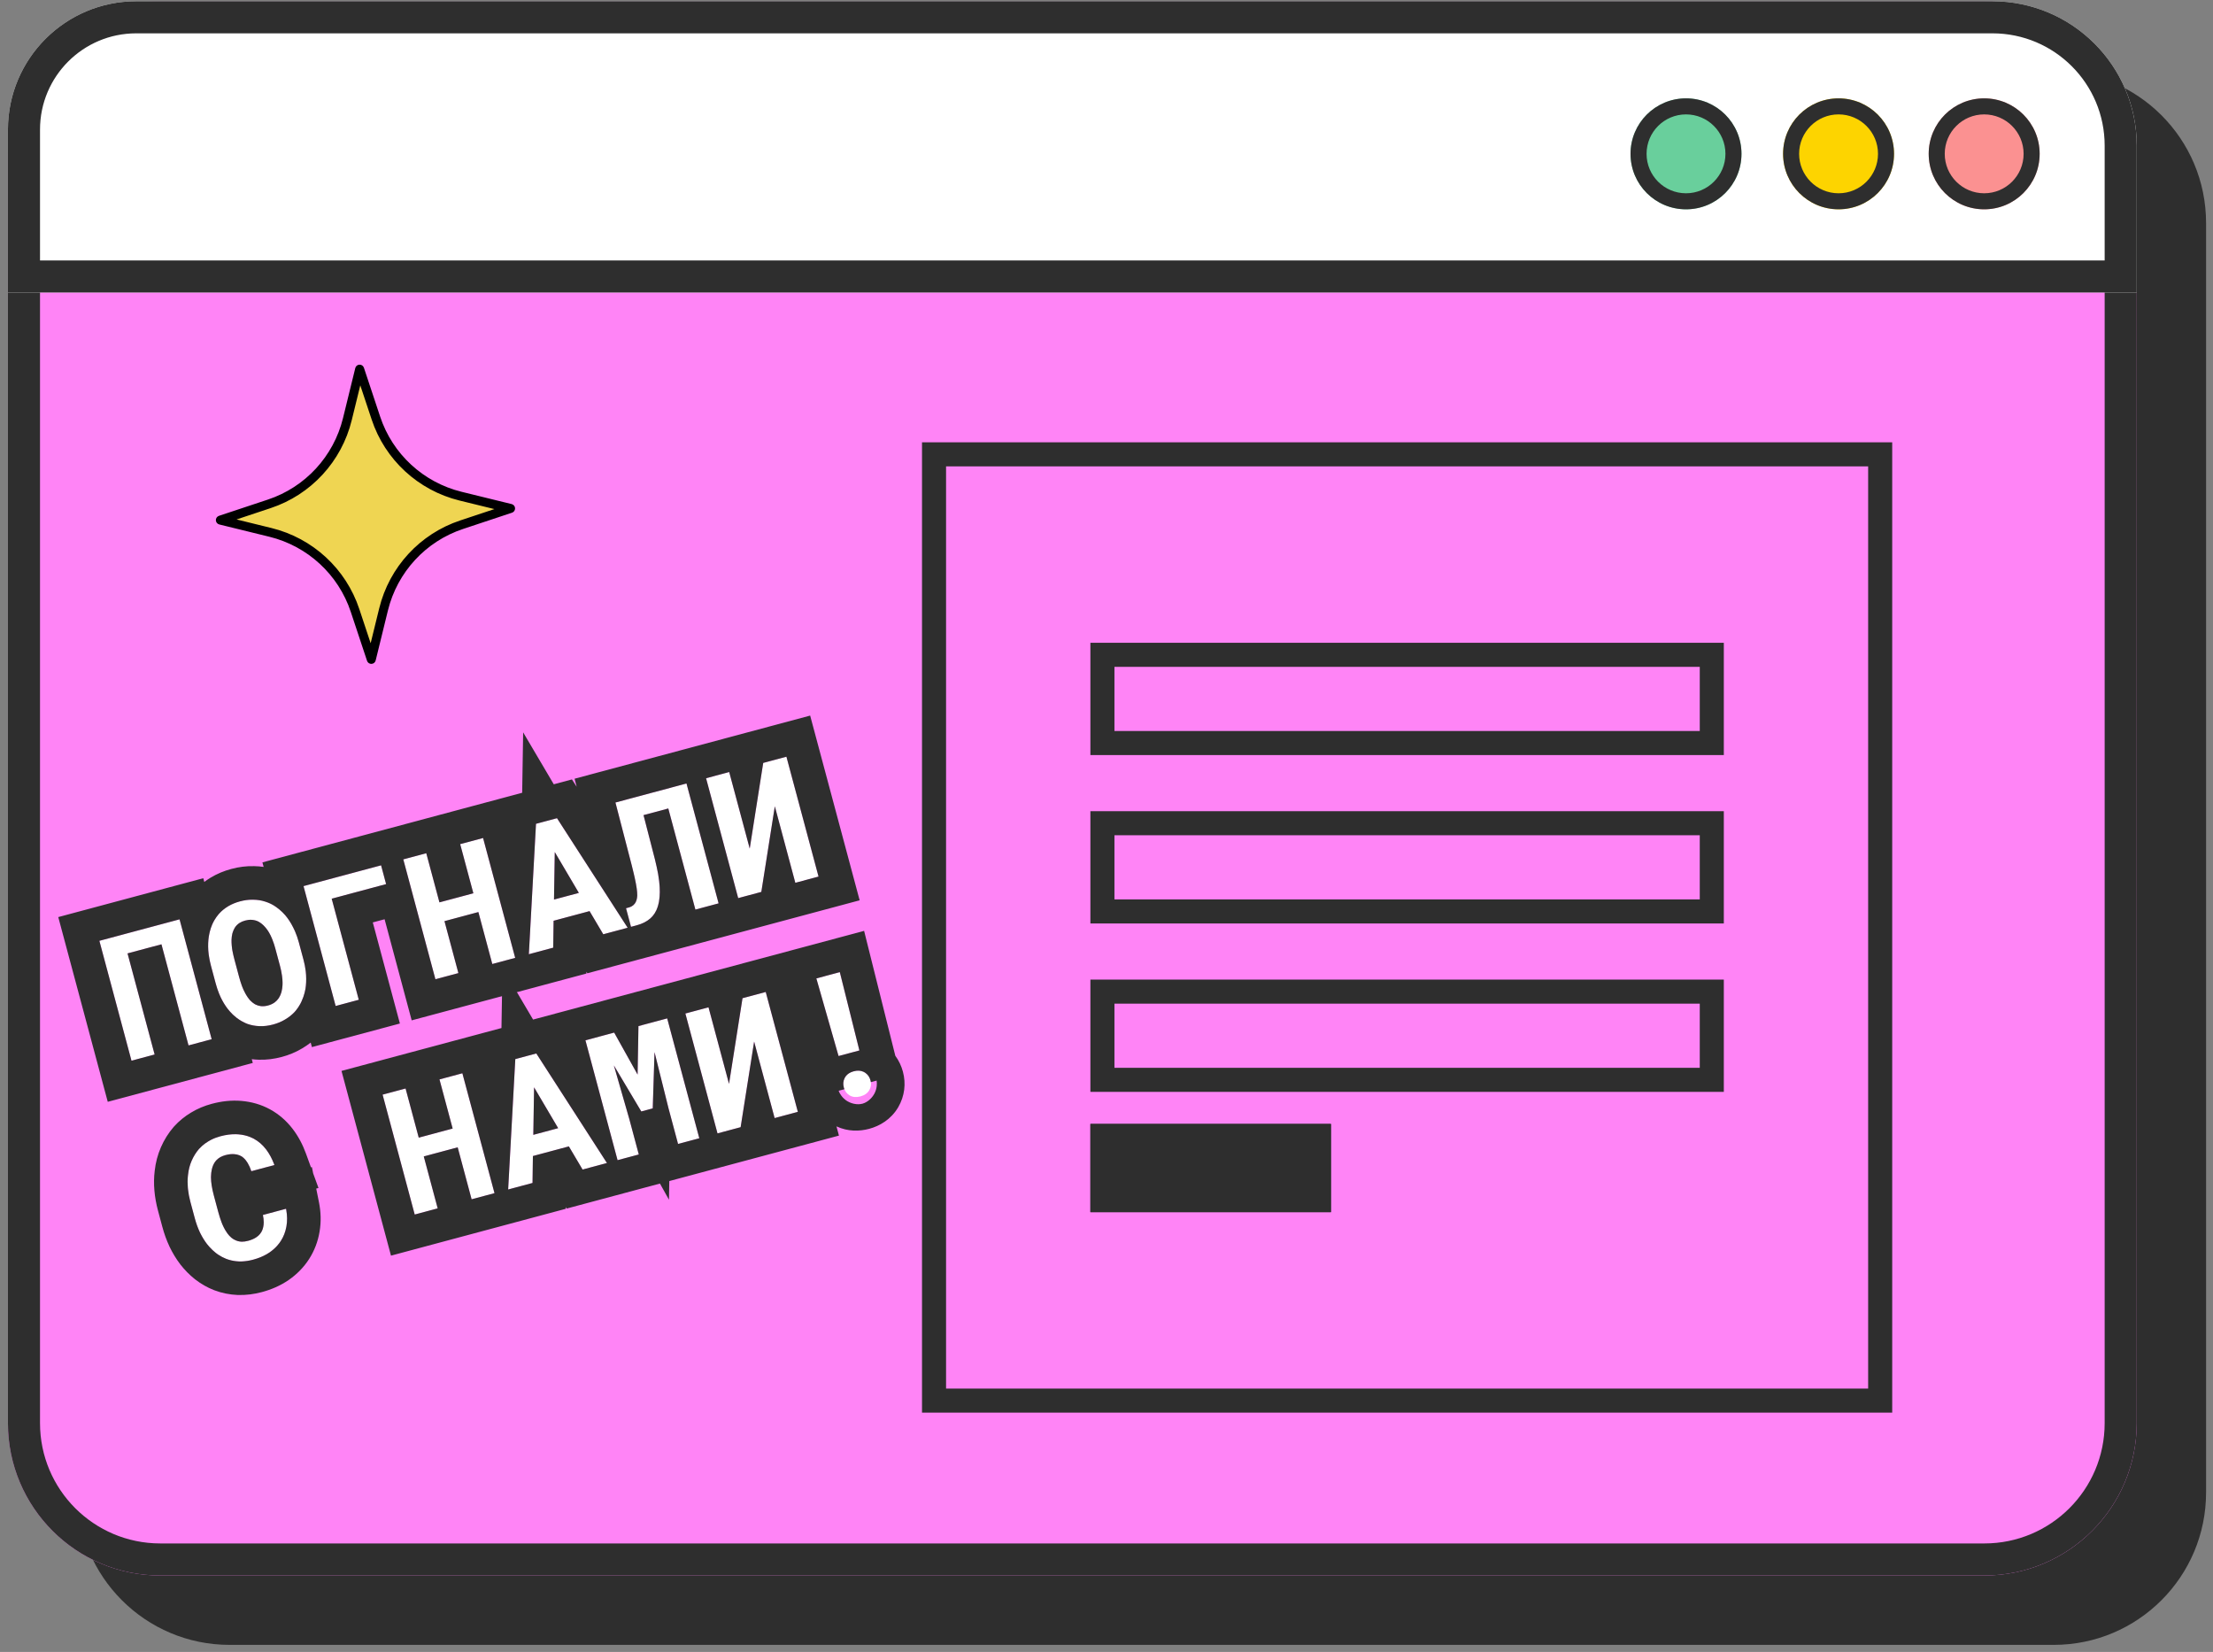 <?xml version="1.0" encoding="UTF-8"?> <svg xmlns="http://www.w3.org/2000/svg" width="276" height="206" viewBox="0 0 276 206" fill="none"><rect x="0" y="0" width="276" height="206" fill="#808080" stroke="none"/> <path d="M9.639 27.806C9.639 17.312 18.145 8.806 28.639 8.806H256.136C266.629 8.806 275.136 17.312 275.136 27.806V186.118C275.136 196.611 266.629 205.118 256.136 205.118H28.639C18.145 205.118 9.639 196.611 9.639 186.118V27.806Z" fill="#2E2E2E"></path> <path d="M0.991 19.157C0.991 8.664 9.497 0.157 19.991 0.157H247.488C257.981 0.157 266.488 8.664 266.488 19.157V177.469C266.488 187.963 257.981 196.469 247.488 196.469H19.991C9.497 196.469 0.991 187.963 0.991 177.469V19.157Z" fill="#FF84F6"></path> <path fill-rule="evenodd" clip-rule="evenodd" d="M247.488 4.157H19.991C11.707 4.157 4.991 10.873 4.991 19.157V177.469C4.991 185.754 11.707 192.469 19.991 192.469H247.488C255.772 192.469 262.488 185.754 262.488 177.469V19.157C262.488 10.873 255.772 4.157 247.488 4.157ZM19.991 0.157C9.497 0.157 0.991 8.664 0.991 19.157V177.469C0.991 187.963 9.497 196.469 19.991 196.469H247.488C257.981 196.469 266.488 187.963 266.488 177.469V19.157C266.488 8.664 257.981 0.157 247.488 0.157H19.991Z" fill="#2E2E2E"></path> <path d="M0.991 16.157C0.991 7.321 8.154 0.157 16.991 0.157H248.488C258.429 0.157 266.488 8.216 266.488 18.157V36.479H0.991V16.157Z" fill="white"></path> <path fill-rule="evenodd" clip-rule="evenodd" d="M248.488 4.157H16.991C10.363 4.157 4.991 9.53 4.991 16.157V32.479H262.488V18.157C262.488 10.425 256.22 4.157 248.488 4.157ZM16.991 0.157C8.154 0.157 0.991 7.321 0.991 16.157V36.479H266.488V18.157C266.488 8.216 258.429 0.157 248.488 0.157H16.991Z" fill="#2E2E2E"></path> <path d="M217.193 19.183C217.193 23.004 214.096 26.102 210.275 26.102C206.454 26.102 203.356 23.004 203.356 19.183C203.356 15.362 206.454 12.265 210.275 12.265C214.096 12.265 217.193 15.362 217.193 19.183Z" fill="#69CF9C"></path> <path fill-rule="evenodd" clip-rule="evenodd" d="M210.275 24.102C212.991 24.102 215.193 21.899 215.193 19.183C215.193 16.467 212.991 14.265 210.275 14.265C207.559 14.265 205.356 16.467 205.356 19.183C205.356 21.899 207.559 24.102 210.275 24.102ZM210.275 26.102C214.096 26.102 217.193 23.004 217.193 19.183C217.193 15.362 214.096 12.265 210.275 12.265C206.454 12.265 203.356 15.362 203.356 19.183C203.356 23.004 206.454 26.102 210.275 26.102Z" fill="#2E2E2E"></path> <path d="M236.219 19.183C236.219 23.004 233.122 26.102 229.301 26.102C225.48 26.102 222.382 23.004 222.382 19.183C222.382 15.362 225.48 12.265 229.301 12.265C233.122 12.265 236.219 15.362 236.219 19.183Z" fill="#FDD400"></path> <path fill-rule="evenodd" clip-rule="evenodd" d="M229.301 24.102C232.017 24.102 234.219 21.899 234.219 19.183C234.219 16.467 232.017 14.265 229.301 14.265C226.584 14.265 224.382 16.467 224.382 19.183C224.382 21.899 226.584 24.102 229.301 24.102ZM229.301 26.102C233.122 26.102 236.219 23.004 236.219 19.183C236.219 15.362 233.122 12.265 229.301 12.265C225.48 12.265 222.382 15.362 222.382 19.183C222.382 23.004 225.48 26.102 229.301 26.102Z" fill="#2E2E2E"></path> <path d="M254.38 19.183C254.38 23.004 251.283 26.102 247.462 26.102C243.641 26.102 240.543 23.004 240.543 19.183C240.543 15.362 243.641 12.265 247.462 12.265C251.283 12.265 254.38 15.362 254.38 19.183Z" fill="#FB9191"></path> <path fill-rule="evenodd" clip-rule="evenodd" d="M247.462 24.102C250.178 24.102 252.38 21.899 252.38 19.183C252.38 16.467 250.178 14.265 247.462 14.265C244.746 14.265 242.543 16.467 242.543 19.183C242.543 21.899 244.746 24.102 247.462 24.102ZM247.462 26.102C251.283 26.102 254.38 23.004 254.38 19.183C254.38 15.362 251.283 12.265 247.462 12.265C243.641 12.265 240.543 15.362 240.543 19.183C240.543 23.004 243.641 26.102 247.462 26.102Z" fill="#2E2E2E"></path> <path fill-rule="evenodd" clip-rule="evenodd" d="M211.991 83.157H138.991V91.157H211.991V83.157ZM135.991 80.157V94.157H214.991V80.157H135.991Z" fill="#2E2E2E"></path> <path fill-rule="evenodd" clip-rule="evenodd" d="M232.991 58.157H117.991V173.157H232.991V58.157ZM114.991 55.157V176.157H235.991V55.157H114.991Z" fill="#2E2E2E"></path> <path fill-rule="evenodd" clip-rule="evenodd" d="M211.991 104.157H138.991V112.157H211.991V104.157ZM135.991 101.157V115.157H214.991V101.157H135.991Z" fill="#2E2E2E"></path> <path fill-rule="evenodd" clip-rule="evenodd" d="M211.991 125.157H138.991V133.157H211.991V125.157ZM135.991 122.157V136.157H214.991V122.157H135.991Z" fill="#2E2E2E"></path> <path d="M135.991 140.157H165.991V151.157H135.991V140.157Z" fill="#2E2E2E"></path> <path fill-rule="evenodd" clip-rule="evenodd" d="M162.991 143.157H138.991V148.157H162.991V143.157ZM135.991 140.157V151.157H165.991V140.157H135.991Z" fill="#2E2E2E"></path> <path d="M44.853 46.032L46.88 52.13C48.486 56.978 52.477 60.655 57.438 61.873L63.679 63.403L57.581 65.43C52.733 67.036 49.056 71.027 47.839 75.988L46.308 82.229L44.282 76.131C42.675 71.283 38.684 67.606 33.723 66.388L27.482 64.858L33.58 62.831C38.428 61.225 42.105 57.234 43.323 52.273L44.853 46.032Z" fill="#EFD552"></path> <path fill-rule="evenodd" clip-rule="evenodd" d="M44.831 45.473C45.08 45.463 45.306 45.619 45.385 45.855L47.411 51.953C48.957 56.618 52.797 60.157 57.572 61.329L63.812 62.859C64.055 62.919 64.228 63.131 64.238 63.38C64.248 63.63 64.092 63.855 63.856 63.934L57.758 65.96L57.758 65.96C53.093 67.506 49.554 71.346 48.382 76.121L46.852 82.362C46.792 82.604 46.58 82.778 46.331 82.788C46.082 82.798 45.856 82.642 45.777 82.405L43.751 76.308L43.751 76.307C42.205 71.642 38.365 68.104 33.59 66.932L27.349 65.401C27.107 65.342 26.933 65.129 26.923 64.88C26.913 64.631 27.069 64.405 27.306 64.326L33.404 62.3C38.069 60.754 41.607 56.914 42.779 52.139C42.779 52.139 42.779 52.139 42.779 52.139L44.31 45.899C44.369 45.656 44.582 45.483 44.831 45.473ZM43.324 52.273L43.866 52.406C42.603 57.554 38.788 61.695 33.756 63.362L29.502 64.776L33.856 65.845L33.723 66.388L33.856 65.845C39.005 67.108 43.146 70.923 44.813 75.955L46.227 80.21L47.295 75.855L47.834 75.987L47.295 75.855C48.559 70.707 52.374 66.565 57.406 64.898L61.66 63.484L57.305 62.416L57.437 61.878L57.305 62.416C52.157 61.152 48.016 57.337 46.349 52.305L44.934 48.051L43.866 52.406L43.324 52.273Z" fill="black"></path> <path d="M35.674 150.735L32.789 151.508C32.883 151.967 32.911 152.374 32.874 152.729C32.837 153.083 32.74 153.392 32.583 153.654C32.426 153.916 32.209 154.136 31.934 154.312C31.658 154.489 31.332 154.627 30.956 154.728C30.675 154.803 30.41 154.841 30.161 154.842C29.917 154.834 29.684 154.786 29.463 154.699C29.259 154.622 29.063 154.509 28.877 154.361C28.697 154.211 28.527 154.029 28.367 153.815C28.137 153.503 27.925 153.123 27.732 152.676C27.544 152.22 27.37 151.694 27.211 151.099L26.666 149.066C26.549 148.628 26.46 148.215 26.4 147.828C26.338 147.434 26.31 147.067 26.315 146.728C26.323 146.293 26.382 145.9 26.493 145.547C26.609 145.186 26.785 144.886 27.022 144.646C27.161 144.506 27.319 144.387 27.498 144.288C27.684 144.186 27.89 144.106 28.116 144.045C28.54 143.931 28.918 143.892 29.25 143.928C29.588 143.955 29.889 144.05 30.153 144.214C30.412 144.387 30.637 144.627 30.83 144.935C31.029 145.241 31.202 145.613 31.349 146.051L34.224 145.28C33.946 144.519 33.594 143.861 33.167 143.308C32.74 142.755 32.243 142.323 31.675 142.013C31.108 141.703 30.472 141.517 29.766 141.457C29.067 141.395 28.307 141.474 27.485 141.694C26.931 141.843 26.43 142.054 25.983 142.328C25.54 142.593 25.152 142.91 24.818 143.278C24.449 143.707 24.146 144.192 23.909 144.732C23.672 145.272 23.52 145.856 23.454 146.483C23.387 146.999 23.379 147.544 23.43 148.118C23.479 148.684 23.584 149.268 23.745 149.871L24.285 151.883C24.457 152.526 24.672 153.122 24.928 153.669C25.192 154.215 25.487 154.701 25.814 155.127C26.148 155.551 26.515 155.922 26.916 156.24C27.323 156.556 27.756 156.803 28.215 156.981C28.713 157.171 29.244 157.278 29.808 157.302C30.377 157.319 30.97 157.244 31.586 157.079C32.366 156.87 33.048 156.566 33.631 156.168C34.212 155.763 34.678 155.286 35.03 154.737C35.382 154.188 35.614 153.575 35.726 152.9C35.845 152.222 35.828 151.501 35.674 150.735Z" fill="white"></path> <path d="M61.672 148.787L57.666 133.838L54.812 134.603L56.454 140.732L52.224 141.866L50.582 135.736L47.718 136.504L51.723 151.452L54.587 150.685L52.852 144.206L57.082 143.073L58.818 149.551L61.672 148.787Z" fill="white"></path> <path d="M70.948 142.956L72.657 145.843L75.696 145.029L66.886 131.368L64.268 132.069L63.376 148.33L66.415 147.516L66.462 144.158L70.948 142.956ZM66.513 141.514L66.609 135.59L69.613 140.684L66.513 141.514Z" fill="white"></path> <path d="M76.598 128.765L73.015 129.725L77.021 144.674L79.669 143.964L78.484 139.539L76.561 132.858L79.981 138.599L81.409 138.216L81.631 131.202L83.381 138.227L84.567 142.652L87.216 141.942L83.21 126.994L79.627 127.954L79.52 134.002L76.598 128.765Z" fill="white"></path> <path d="M92.604 124.477L90.922 135.161L88.364 125.613L85.479 126.386L89.485 141.334L92.37 140.561L94.054 129.887L96.61 139.425L99.505 138.649L95.5 123.701L92.604 124.477Z" fill="white"></path> <path d="M107.181 130.992L104.74 121.225L101.814 122.009L104.583 131.688L107.181 130.992ZM105.24 135.616C105.357 136.054 105.603 136.384 105.978 136.607C106.351 136.822 106.798 136.86 107.318 136.721C107.825 136.585 108.189 136.33 108.411 135.955C108.632 135.573 108.683 135.163 108.566 134.725C108.445 134.273 108.194 133.937 107.812 133.717C107.43 133.496 106.986 133.454 106.479 133.589C105.959 133.729 105.592 133.988 105.379 134.368C105.165 134.749 105.119 135.164 105.24 135.616Z" fill="white"></path> <path fill-rule="evenodd" clip-rule="evenodd" d="M39.438 148.217L39.778 149.911C40.02 151.113 40.069 152.357 39.852 153.606C39.65 154.805 39.224 155.95 38.555 156.995C37.882 158.045 37.017 158.911 36.025 159.602L36.009 159.614L35.992 159.625C34.968 160.325 33.841 160.809 32.669 161.123C31.708 161.381 30.709 161.516 29.689 161.487L29.656 161.486L29.624 161.485C28.64 161.441 27.667 161.252 26.728 160.895L26.714 160.889L26.7 160.884C25.846 160.553 25.061 160.1 24.349 159.547L24.331 159.533L24.312 159.519C23.643 158.987 23.048 158.382 22.524 157.716L22.508 157.696L22.493 157.675C21.972 156.996 21.531 156.261 21.159 155.49L21.148 155.469L21.138 155.447C20.767 154.655 20.471 153.825 20.241 152.967L19.702 150.954C19.483 150.14 19.332 149.315 19.259 148.484C19.186 147.656 19.192 146.822 19.296 145.992C19.408 144.984 19.661 143.997 20.075 143.052C20.471 142.147 20.993 141.305 21.645 140.548L21.681 140.506L21.718 140.465C22.334 139.786 23.038 139.214 23.814 138.748C24.63 138.25 25.502 137.892 26.402 137.651C27.598 137.33 28.854 137.174 30.13 137.287C31.356 137.393 32.562 137.726 33.684 138.34C34.798 138.949 35.729 139.776 36.481 140.75C37.209 141.694 37.755 142.745 38.157 143.848L38.783 145.568L38.9 145.537L39.056 146.318L39.721 148.142L39.438 148.217ZM30.153 144.215C30.23 144.267 30.305 144.324 30.377 144.388C30.544 144.538 30.695 144.72 30.83 144.936C30.855 144.974 30.88 145.014 30.904 145.055C31.073 145.336 31.221 145.669 31.349 146.051L34.224 145.281C34.203 145.223 34.181 145.166 34.159 145.109C33.912 144.47 33.609 143.907 33.252 143.421C33.241 143.407 33.231 143.392 33.22 143.378C33.203 143.355 33.185 143.331 33.167 143.308C32.74 142.755 32.243 142.323 31.675 142.013C31.662 142.006 31.648 141.998 31.635 141.991C31.61 141.978 31.584 141.964 31.558 141.951C31.427 141.884 31.291 141.824 31.152 141.77C30.724 141.604 30.262 141.5 29.766 141.457C29.684 141.45 29.601 141.445 29.517 141.441C29.495 141.44 29.472 141.44 29.45 141.439C28.839 141.422 28.185 141.507 27.485 141.694C27.069 141.806 26.682 141.953 26.326 142.135C26.32 142.138 26.314 142.141 26.308 142.144C26.197 142.202 26.088 142.263 25.983 142.328C25.712 142.49 25.462 142.672 25.232 142.872C25.231 142.873 25.23 142.874 25.229 142.875C25.084 143.002 24.947 143.136 24.818 143.278C24.452 143.704 24.151 144.184 23.915 144.719C23.913 144.724 23.911 144.728 23.909 144.732C23.909 144.733 23.909 144.733 23.908 144.734C23.672 145.274 23.52 145.857 23.454 146.483C23.445 146.546 23.438 146.61 23.432 146.675C23.431 146.68 23.431 146.684 23.43 146.689C23.386 147.144 23.386 147.62 23.43 148.118C23.434 148.173 23.44 148.229 23.446 148.284C23.446 148.286 23.446 148.288 23.446 148.29C23.5 148.796 23.598 149.316 23.74 149.85C23.742 149.857 23.744 149.864 23.745 149.871L24.285 151.883C24.457 152.527 24.672 153.122 24.928 153.67C24.95 153.715 24.973 153.761 24.995 153.806C25.003 153.82 25.01 153.835 25.017 153.849C25.258 154.322 25.523 154.748 25.814 155.127C25.91 155.249 26.009 155.367 26.111 155.48C26.115 155.485 26.119 155.49 26.123 155.494C26.371 155.769 26.635 156.017 26.916 156.24C26.995 156.302 27.077 156.362 27.159 156.419C27.177 156.431 27.195 156.443 27.213 156.455C27.532 156.671 27.866 156.846 28.215 156.981C28.315 157.02 28.418 157.055 28.521 157.086C28.532 157.09 28.543 157.093 28.554 157.096C28.952 157.215 29.37 157.283 29.808 157.303C29.899 157.305 29.99 157.306 30.081 157.304C30.11 157.303 30.14 157.302 30.169 157.301C30.627 157.284 31.099 157.21 31.586 157.079C32.21 156.912 32.771 156.684 33.269 156.396C33.394 156.324 33.514 156.248 33.631 156.168C33.975 155.928 34.279 155.663 34.543 155.372C34.649 155.255 34.749 155.134 34.842 155.009C34.908 154.92 34.971 154.83 35.03 154.737C35.36 154.222 35.585 153.651 35.704 153.024C35.712 152.983 35.719 152.942 35.726 152.9C35.836 152.275 35.83 151.613 35.708 150.913C35.697 150.854 35.686 150.795 35.674 150.735L32.789 151.508C32.855 151.832 32.889 152.129 32.89 152.401C32.89 152.41 32.89 152.419 32.89 152.428C32.889 152.532 32.884 152.632 32.874 152.729C32.853 152.927 32.814 153.111 32.756 153.28C32.71 153.414 32.652 153.539 32.583 153.654C32.484 153.819 32.362 153.967 32.216 154.098C32.21 154.103 32.204 154.109 32.198 154.114C32.117 154.185 32.029 154.251 31.934 154.312C31.658 154.489 31.332 154.627 30.956 154.728C30.675 154.804 30.41 154.841 30.161 154.842C30.079 154.84 29.997 154.832 29.918 154.821C29.905 154.819 29.892 154.817 29.879 154.815C29.736 154.791 29.597 154.752 29.463 154.699C29.358 154.66 29.256 154.611 29.157 154.553C29.151 154.55 29.146 154.547 29.141 154.544C29.051 154.49 28.963 154.429 28.877 154.361C28.785 154.285 28.696 154.2 28.61 154.106C28.603 154.099 28.596 154.092 28.589 154.084C28.513 154.001 28.439 153.911 28.367 153.815C28.27 153.683 28.176 153.539 28.085 153.383C28.08 153.373 28.074 153.363 28.068 153.353C27.95 153.148 27.838 152.922 27.732 152.676C27.696 152.588 27.66 152.498 27.625 152.405C27.621 152.394 27.617 152.383 27.613 152.373C27.47 151.991 27.336 151.567 27.211 151.099L26.666 149.066C26.552 148.64 26.465 148.238 26.405 147.86C26.405 147.858 26.404 147.856 26.404 147.854C26.403 147.845 26.401 147.837 26.4 147.828C26.346 147.482 26.317 147.157 26.314 146.853C26.314 146.831 26.314 146.809 26.314 146.788C26.314 146.768 26.314 146.748 26.315 146.729C26.321 146.407 26.355 146.108 26.417 145.831C26.439 145.734 26.464 145.639 26.493 145.547C26.556 145.353 26.636 145.176 26.733 145.016C26.745 144.997 26.758 144.977 26.77 144.958C26.845 144.845 26.929 144.741 27.022 144.646C27.094 144.574 27.171 144.507 27.253 144.446C27.259 144.442 27.265 144.437 27.271 144.432C27.343 144.38 27.419 144.332 27.498 144.288C27.684 144.187 27.89 144.106 28.116 144.045C28.54 143.932 28.918 143.893 29.25 143.928C29.351 143.936 29.448 143.95 29.542 143.971C29.545 143.971 29.548 143.972 29.551 143.972C29.769 144.02 29.97 144.101 30.153 144.215ZM48.763 156.58L42.591 133.544L62.542 128.198L62.665 120.665L66.485 127.141L107.769 116.08L111.662 131.658C112.102 132.255 112.419 132.928 112.61 133.642C113.005 135.118 112.83 136.674 112.037 138.048L112.025 138.069L112.013 138.09C111.123 139.591 109.736 140.407 108.402 140.765C107.214 141.083 105.751 141.128 104.324 140.461L104.632 141.61L83.472 147.28L83.43 149.602L82.308 147.591L70.673 150.709L70.56 150.518L70.557 150.74L48.763 156.58ZM75.696 145.029L66.886 131.368L64.268 132.069L63.376 148.33L66.415 147.516L66.462 144.158L70.948 142.956L72.657 145.843L75.696 145.029ZM66.609 135.591L66.513 141.515L69.613 140.684L66.609 135.591ZM57.666 133.838L54.812 134.603L56.454 140.732L52.224 141.866L50.582 135.737L47.718 136.504L51.723 151.453L54.587 150.685L52.852 144.207L57.082 143.073L58.818 149.552L61.672 148.787L57.666 133.838ZM77.021 144.674L79.669 143.964L78.484 139.539L76.561 132.858L79.981 138.599L81.409 138.217L81.631 131.202L83.381 138.227L84.567 142.652L87.216 141.942L83.21 126.994L79.627 127.954L79.52 134.002L76.598 128.766L73.015 129.726L77.021 144.674ZM89.485 141.334L92.37 140.561L94.054 129.887L96.61 139.425L99.505 138.649L95.5 123.701L92.604 124.477L90.922 135.161L88.364 125.613L85.479 126.386L89.485 141.334ZM104.591 136.02C104.662 136.209 104.772 136.424 104.935 136.642C105.13 136.902 105.358 137.109 105.59 137.262C105.592 137.264 105.595 137.265 105.597 137.267C105.638 137.294 105.678 137.319 105.719 137.342C106.054 137.536 106.427 137.652 106.795 137.687C107.148 137.721 107.416 137.672 107.563 137.633C107.689 137.599 107.94 137.513 108.232 137.306C108.539 137.089 108.821 136.788 109.028 136.42C109.042 136.395 109.055 136.37 109.068 136.344C109.07 136.342 109.071 136.339 109.073 136.337C109.207 136.075 109.307 135.766 109.344 135.429C109.373 135.17 109.36 134.94 109.329 134.75L108.611 134.942C108.601 134.871 108.586 134.798 108.566 134.725C108.458 134.322 108.246 134.011 107.931 133.792C107.893 133.766 107.853 133.741 107.812 133.717C107.782 133.699 107.751 133.683 107.72 133.668C107.709 133.662 107.697 133.657 107.685 133.651C107.332 133.489 106.931 133.469 106.479 133.59C106.032 133.709 105.698 133.918 105.478 134.216C105.47 134.226 105.462 134.237 105.455 134.248C105.427 134.287 105.402 134.327 105.379 134.369C105.36 134.401 105.343 134.434 105.328 134.466C105.158 134.82 105.129 135.203 105.24 135.616C105.259 135.69 105.283 135.76 105.309 135.827L104.591 136.02ZM104.583 131.688L107.181 130.992L104.74 121.225L101.814 122.009L104.583 131.688Z" fill="#2E2E2E"></path> <path d="M26.399 129.591L22.394 114.642L12.394 117.322L16.399 132.27L19.284 131.497L15.906 118.889L20.136 117.756L23.514 130.364L26.399 129.591Z" fill="white"></path> <path d="M37.853 119.688L37.27 117.512C37.088 116.834 36.852 116.211 36.56 115.644C36.276 115.075 35.946 114.569 35.571 114.126C35.232 113.74 34.86 113.404 34.453 113.117C34.052 112.828 33.615 112.607 33.142 112.455C32.665 112.29 32.154 112.203 31.609 112.195C31.069 112.178 30.511 112.247 29.936 112.401C29.368 112.553 28.86 112.766 28.413 113.04C27.965 113.314 27.582 113.637 27.264 114.008C26.94 114.389 26.676 114.812 26.47 115.277C26.272 115.741 26.13 116.238 26.044 116.767C25.959 117.325 25.937 117.914 25.979 118.534C26.027 119.152 26.139 119.79 26.315 120.447L26.898 122.623C27.063 123.239 27.268 123.812 27.512 124.341C27.764 124.867 28.048 125.341 28.366 125.762C28.716 126.219 29.104 126.61 29.529 126.936C29.951 127.256 30.4 127.506 30.874 127.687C31.351 127.853 31.856 127.945 32.39 127.964C32.923 127.982 33.48 127.913 34.062 127.757C34.61 127.611 35.101 127.406 35.537 127.142C35.981 126.884 36.37 126.582 36.702 126.236C37.067 125.845 37.365 125.398 37.598 124.895C37.83 124.393 37.996 123.864 38.097 123.309C38.184 122.758 38.209 122.179 38.171 121.573C38.131 120.96 38.025 120.332 37.853 119.688ZM34.338 118.275L34.927 120.472C35.026 120.842 35.101 121.203 35.151 121.556C35.209 121.908 35.239 122.237 35.24 122.545C35.243 122.94 35.202 123.307 35.117 123.645C35.037 123.975 34.906 124.267 34.724 124.521C34.582 124.728 34.402 124.904 34.184 125.051C33.967 125.197 33.714 125.309 33.426 125.386C33.125 125.467 32.843 125.494 32.58 125.47C32.323 125.443 32.08 125.372 31.852 125.258C31.604 125.126 31.365 124.933 31.135 124.679C30.911 124.417 30.712 124.114 30.54 123.771C30.395 123.502 30.263 123.204 30.146 122.876C30.029 122.548 29.922 122.202 29.824 121.839L29.236 119.642C29.133 119.259 29.049 118.889 28.982 118.533C28.923 118.174 28.888 117.839 28.878 117.526C28.864 117.119 28.897 116.751 28.978 116.421C29.065 116.09 29.199 115.797 29.381 115.543C29.517 115.367 29.682 115.216 29.876 115.091C30.076 114.964 30.31 114.865 30.577 114.793C30.858 114.718 31.121 114.688 31.367 114.703C31.62 114.715 31.857 114.766 32.079 114.853C32.361 114.975 32.627 115.161 32.877 115.409C33.125 115.651 33.35 115.943 33.552 116.285C33.713 116.557 33.857 116.863 33.985 117.203C34.118 117.534 34.236 117.892 34.338 118.275Z" fill="white"></path> <path d="M48.154 110.248L47.527 107.908L37.856 110.499L41.861 125.448L44.746 124.675L41.368 112.067L48.154 110.248Z" fill="white"></path> <path d="M64.253 119.448L60.248 104.499L57.394 105.264L59.036 111.393L54.806 112.527L53.164 106.397L50.299 107.165L54.305 122.113L57.169 121.346L55.433 114.868L59.663 113.734L61.399 120.212L64.253 119.448Z" fill="white"></path> <path d="M73.53 113.617L75.239 116.504L78.278 115.69L69.467 102.029L66.849 102.73L65.957 118.991L68.996 118.177L69.043 114.819L73.53 113.617ZM69.094 112.175L69.19 106.251L72.195 111.345L69.094 112.175Z" fill="white"></path> <path d="M85.617 97.701L76.757 100.076L78.791 107.915C78.871 108.239 78.946 108.545 79.016 108.835C79.084 109.117 79.144 109.383 79.197 109.633C79.294 110.077 79.365 110.469 79.412 110.808C79.459 111.148 79.48 111.443 79.474 111.694C79.457 112.095 79.36 112.418 79.183 112.663C79.007 112.908 78.751 113.076 78.416 113.166L78.077 113.257L78.699 115.577L79.417 115.384C80.102 115.201 80.667 114.914 81.112 114.523C81.558 114.132 81.875 113.607 82.065 112.947C82.158 112.636 82.22 112.293 82.252 111.918C82.29 111.541 82.298 111.132 82.275 110.69C82.262 110.422 82.238 110.143 82.204 109.851C82.17 109.559 82.124 109.252 82.067 108.93C82.016 108.658 81.958 108.373 81.893 108.075C81.828 107.777 81.756 107.466 81.676 107.142L80.259 101.646L83.349 100.818L86.727 113.426L89.623 112.65L85.617 97.701Z" fill="white"></path> <path d="M95.186 95.138L93.504 105.822L90.946 96.274L88.061 97.047L92.066 111.995L94.951 111.222L96.636 100.548L99.191 110.086L102.086 109.31L98.081 94.362L95.186 95.138Z" fill="white"></path> <path fill-rule="evenodd" clip-rule="evenodd" d="M31.526 132.55L13.439 137.397L7.267 114.361L25.354 109.515L25.478 109.979C25.72 109.797 25.97 109.627 26.227 109.47C27.056 108.962 27.942 108.601 28.853 108.357C29.772 108.111 30.727 107.983 31.704 108.01C32.096 108.017 32.489 108.047 32.88 108.104L32.728 107.539L65.124 98.859L65.246 91.325L69.066 97.802L71.331 97.195L71.922 98.111L71.661 97.107L101.041 89.234L107.213 112.27L73.254 121.37L73.141 121.179L73.138 121.401L51.344 127.24L47.966 114.632L46.495 115.027L49.873 127.634L38.901 130.574L38.75 130.011C38.406 130.28 38.046 130.523 37.672 130.743C36.872 131.222 36.02 131.566 35.145 131.801C34.214 132.05 33.241 132.182 32.244 132.147C31.962 132.137 31.68 132.115 31.4 132.081L31.526 132.55ZM27.96 125.166C28.089 125.375 28.224 125.574 28.366 125.762C28.57 126.027 28.785 126.27 29.014 126.492C29.032 126.51 29.051 126.527 29.07 126.545C29.217 126.684 29.37 126.815 29.528 126.936C29.723 127.083 29.923 127.215 30.128 127.333C30.288 127.425 30.451 127.508 30.618 127.582C30.637 127.59 30.655 127.598 30.674 127.606C30.74 127.634 30.807 127.661 30.874 127.687C31.331 127.846 31.813 127.937 32.321 127.96C32.329 127.961 32.337 127.961 32.345 127.962C32.36 127.962 32.375 127.963 32.389 127.963C32.923 127.982 33.48 127.913 34.062 127.757C34.609 127.61 35.101 127.405 35.537 127.142C35.55 127.134 35.562 127.127 35.575 127.119C36.004 126.866 36.379 126.571 36.702 126.235C36.758 126.175 36.813 126.113 36.866 126.05C36.876 126.039 36.885 126.028 36.895 126.016C37.107 125.759 37.294 125.481 37.456 125.18C37.505 125.087 37.553 124.992 37.597 124.895C37.683 124.71 37.76 124.522 37.827 124.329C37.83 124.322 37.832 124.315 37.835 124.308C37.947 123.985 38.035 123.652 38.097 123.309C38.137 123.054 38.164 122.794 38.177 122.528C38.178 122.526 38.178 122.523 38.178 122.521C38.193 122.213 38.191 121.896 38.171 121.572C38.161 121.425 38.148 121.278 38.131 121.129C38.129 121.109 38.126 121.09 38.124 121.07C38.069 120.617 37.978 120.157 37.853 119.688L37.27 117.511C37.268 117.504 37.266 117.498 37.264 117.491C37.136 117.015 36.98 116.567 36.797 116.146C36.789 116.126 36.78 116.106 36.771 116.086C36.704 115.935 36.634 115.788 36.56 115.644C36.41 115.344 36.248 115.062 36.073 114.798C36.073 114.797 36.072 114.796 36.071 114.795C35.914 114.558 35.747 114.335 35.57 114.126C35.346 113.87 35.106 113.635 34.851 113.423C34.844 113.417 34.837 113.41 34.829 113.404C34.707 113.303 34.581 113.207 34.452 113.116C34.361 113.05 34.268 112.988 34.173 112.929C33.851 112.73 33.507 112.572 33.142 112.455C33.135 112.453 33.129 112.451 33.122 112.448C33.094 112.439 33.066 112.43 33.038 112.421C32.591 112.277 32.114 112.202 31.608 112.195C31.578 112.194 31.548 112.193 31.518 112.193C31.51 112.193 31.503 112.193 31.495 112.192C30.991 112.188 30.471 112.257 29.936 112.401C29.418 112.54 28.95 112.729 28.532 112.969C28.525 112.973 28.518 112.977 28.512 112.981C28.478 113 28.445 113.02 28.413 113.04C27.991 113.298 27.626 113.6 27.319 113.945C27.3 113.966 27.282 113.987 27.264 114.008C27.26 114.013 27.256 114.018 27.251 114.023C27.065 114.244 26.898 114.479 26.751 114.729C26.648 114.904 26.554 115.087 26.47 115.277C26.409 115.421 26.353 115.567 26.302 115.717C26.297 115.733 26.292 115.749 26.286 115.765C26.181 116.085 26.101 116.419 26.044 116.767C26.002 117.045 25.975 117.33 25.964 117.623C25.964 117.624 25.964 117.624 25.964 117.624C25.953 117.92 25.958 118.223 25.979 118.534C25.991 118.695 26.008 118.858 26.029 119.021C26.032 119.041 26.034 119.06 26.037 119.079C26.097 119.519 26.187 119.968 26.309 120.426C26.311 120.433 26.313 120.44 26.315 120.447L26.898 122.623C27.017 123.067 27.157 123.488 27.317 123.887C27.379 124.041 27.444 124.192 27.512 124.34C27.638 124.604 27.773 124.855 27.915 125.093C27.93 125.117 27.945 125.142 27.96 125.166ZM31.189 124.737C31.194 124.743 31.199 124.748 31.205 124.754C31.378 124.934 31.556 125.081 31.739 125.193C31.763 125.208 31.787 125.222 31.811 125.235C31.824 125.243 31.838 125.25 31.851 125.257C32.049 125.357 32.258 125.423 32.477 125.456C32.511 125.461 32.545 125.466 32.58 125.469C32.843 125.494 33.125 125.466 33.426 125.386C33.714 125.309 33.966 125.197 34.184 125.051C34.205 125.036 34.225 125.022 34.246 125.007C34.257 124.999 34.269 124.991 34.28 124.982C34.455 124.85 34.603 124.696 34.724 124.521C34.743 124.495 34.761 124.468 34.778 124.442C34.786 124.43 34.793 124.418 34.801 124.406C34.927 124.205 35.025 123.982 35.093 123.737C35.101 123.707 35.109 123.676 35.117 123.645C35.179 123.398 35.218 123.135 35.233 122.857C35.234 122.835 35.235 122.813 35.236 122.79C35.239 122.71 35.241 122.628 35.24 122.545C35.239 122.299 35.219 122.039 35.182 121.765C35.182 121.763 35.182 121.761 35.182 121.758C35.172 121.692 35.162 121.624 35.151 121.556C35.101 121.203 35.026 120.842 34.927 120.472L34.338 118.275C34.235 117.892 34.118 117.534 33.985 117.203C33.96 117.136 33.934 117.07 33.907 117.006C33.903 116.996 33.899 116.986 33.895 116.976C33.79 116.725 33.676 116.495 33.552 116.285C33.5 116.198 33.447 116.114 33.393 116.033C33.385 116.02 33.376 116.008 33.367 115.995C33.215 115.775 33.052 115.58 32.877 115.409C32.869 115.401 32.861 115.393 32.852 115.385C32.845 115.378 32.837 115.371 32.83 115.363C32.67 115.211 32.504 115.084 32.331 114.982C32.313 114.971 32.295 114.96 32.276 114.95C32.211 114.914 32.145 114.882 32.079 114.853C31.918 114.789 31.749 114.745 31.571 114.721C31.558 114.719 31.544 114.718 31.53 114.716C31.477 114.71 31.422 114.705 31.367 114.702C31.121 114.688 30.858 114.718 30.577 114.793C30.31 114.864 30.076 114.964 29.876 115.091C29.826 115.123 29.777 115.157 29.731 115.193C29.598 115.296 29.482 115.412 29.381 115.543C29.341 115.598 29.303 115.656 29.268 115.715C29.267 115.718 29.265 115.72 29.263 115.723C29.15 115.915 29.061 116.126 28.995 116.357C28.992 116.367 28.99 116.376 28.987 116.386C28.984 116.398 28.981 116.409 28.978 116.421C28.919 116.66 28.886 116.919 28.877 117.199C28.877 117.208 28.876 117.216 28.876 117.225C28.874 117.323 28.874 117.423 28.878 117.526C28.886 117.771 28.909 118.03 28.947 118.302C28.948 118.313 28.95 118.325 28.952 118.336C28.961 118.4 28.971 118.466 28.982 118.532C29.048 118.889 29.133 119.259 29.235 119.642L29.824 121.839C29.921 122.202 30.029 122.547 30.146 122.875C30.167 122.936 30.189 122.995 30.212 123.053C30.216 123.064 30.221 123.075 30.225 123.087C30.321 123.333 30.426 123.561 30.54 123.771C30.58 123.85 30.621 123.927 30.663 124.002C30.667 124.008 30.67 124.013 30.673 124.018C30.812 124.261 30.966 124.481 31.135 124.679C31.153 124.699 31.171 124.718 31.189 124.737ZM16.399 132.27L19.284 131.497L15.906 118.889L20.136 117.756L23.514 130.363L26.399 129.59L22.394 114.642L12.394 117.321L16.399 132.27ZM41.861 125.447L44.746 124.674L41.368 112.067L48.154 110.248L47.527 107.907L37.855 110.499L41.861 125.447ZM54.304 122.113L57.169 121.346L55.433 114.867L59.663 113.734L61.399 120.212L64.253 119.447L60.248 104.499L57.393 105.264L59.036 111.393L54.806 112.526L53.163 106.397L50.299 107.165L54.304 122.113ZM75.239 116.504L78.278 115.69L69.467 102.029L66.849 102.73L65.957 118.991L68.996 118.176L69.043 114.819L73.529 113.617L75.239 116.504ZM72.194 111.344L69.094 112.175L69.19 106.251L72.194 111.344ZM78.077 113.256L78.698 115.577L79.417 115.384C80.102 115.201 80.666 114.914 81.112 114.523C81.21 114.437 81.301 114.345 81.386 114.247C81.572 114.033 81.728 113.789 81.856 113.514C81.937 113.337 82.007 113.148 82.065 112.947C82.102 112.823 82.134 112.694 82.161 112.56C82.171 112.515 82.179 112.47 82.187 112.423C82.215 112.262 82.237 112.093 82.252 111.918C82.255 111.884 82.258 111.849 82.261 111.814C82.263 111.797 82.264 111.779 82.266 111.761C82.291 111.428 82.295 111.071 82.275 110.69C82.27 110.6 82.265 110.508 82.258 110.414C82.245 110.232 82.227 110.044 82.204 109.851C82.173 109.589 82.133 109.315 82.085 109.029C82.083 109.02 82.082 109.012 82.08 109.004C82.076 108.979 82.072 108.955 82.067 108.93C82.02 108.676 81.966 108.411 81.906 108.135C81.906 108.134 81.906 108.134 81.906 108.133C81.902 108.114 81.897 108.094 81.893 108.074C81.832 107.795 81.765 107.505 81.691 107.204C81.688 107.191 81.685 107.178 81.682 107.165C81.68 107.157 81.678 107.15 81.676 107.142L80.259 101.646L83.349 100.818L86.727 113.426L89.622 112.65L85.617 97.701L76.757 100.075L78.791 107.915C78.859 108.193 78.924 108.458 78.985 108.71C78.996 108.752 79.006 108.793 79.016 108.834C79.052 108.983 79.085 109.128 79.117 109.267C79.13 109.327 79.144 109.387 79.156 109.445C79.158 109.455 79.16 109.464 79.163 109.474C79.174 109.528 79.186 109.581 79.197 109.633C79.239 109.829 79.277 110.014 79.31 110.189C79.352 110.412 79.386 110.618 79.412 110.808C79.413 110.815 79.414 110.823 79.415 110.83C79.416 110.833 79.416 110.836 79.416 110.838C79.457 111.139 79.476 111.405 79.475 111.635C79.474 111.652 79.474 111.668 79.474 111.685C79.474 111.688 79.474 111.691 79.474 111.694C79.466 111.861 79.445 112.015 79.41 112.155C79.408 112.164 79.406 112.172 79.404 112.181C79.377 112.281 79.344 112.374 79.302 112.46C79.268 112.533 79.228 112.6 79.183 112.663C79.078 112.809 78.945 112.928 78.783 113.019C78.674 113.08 78.551 113.129 78.415 113.166L78.077 113.256ZM96.635 100.548L99.191 110.086L102.086 109.31L98.081 94.362L95.186 95.137L93.504 105.822L90.945 96.273L88.06 97.046L92.066 111.995L94.951 111.222L96.635 100.548Z" fill="#2E2E2E"></path> </svg> 